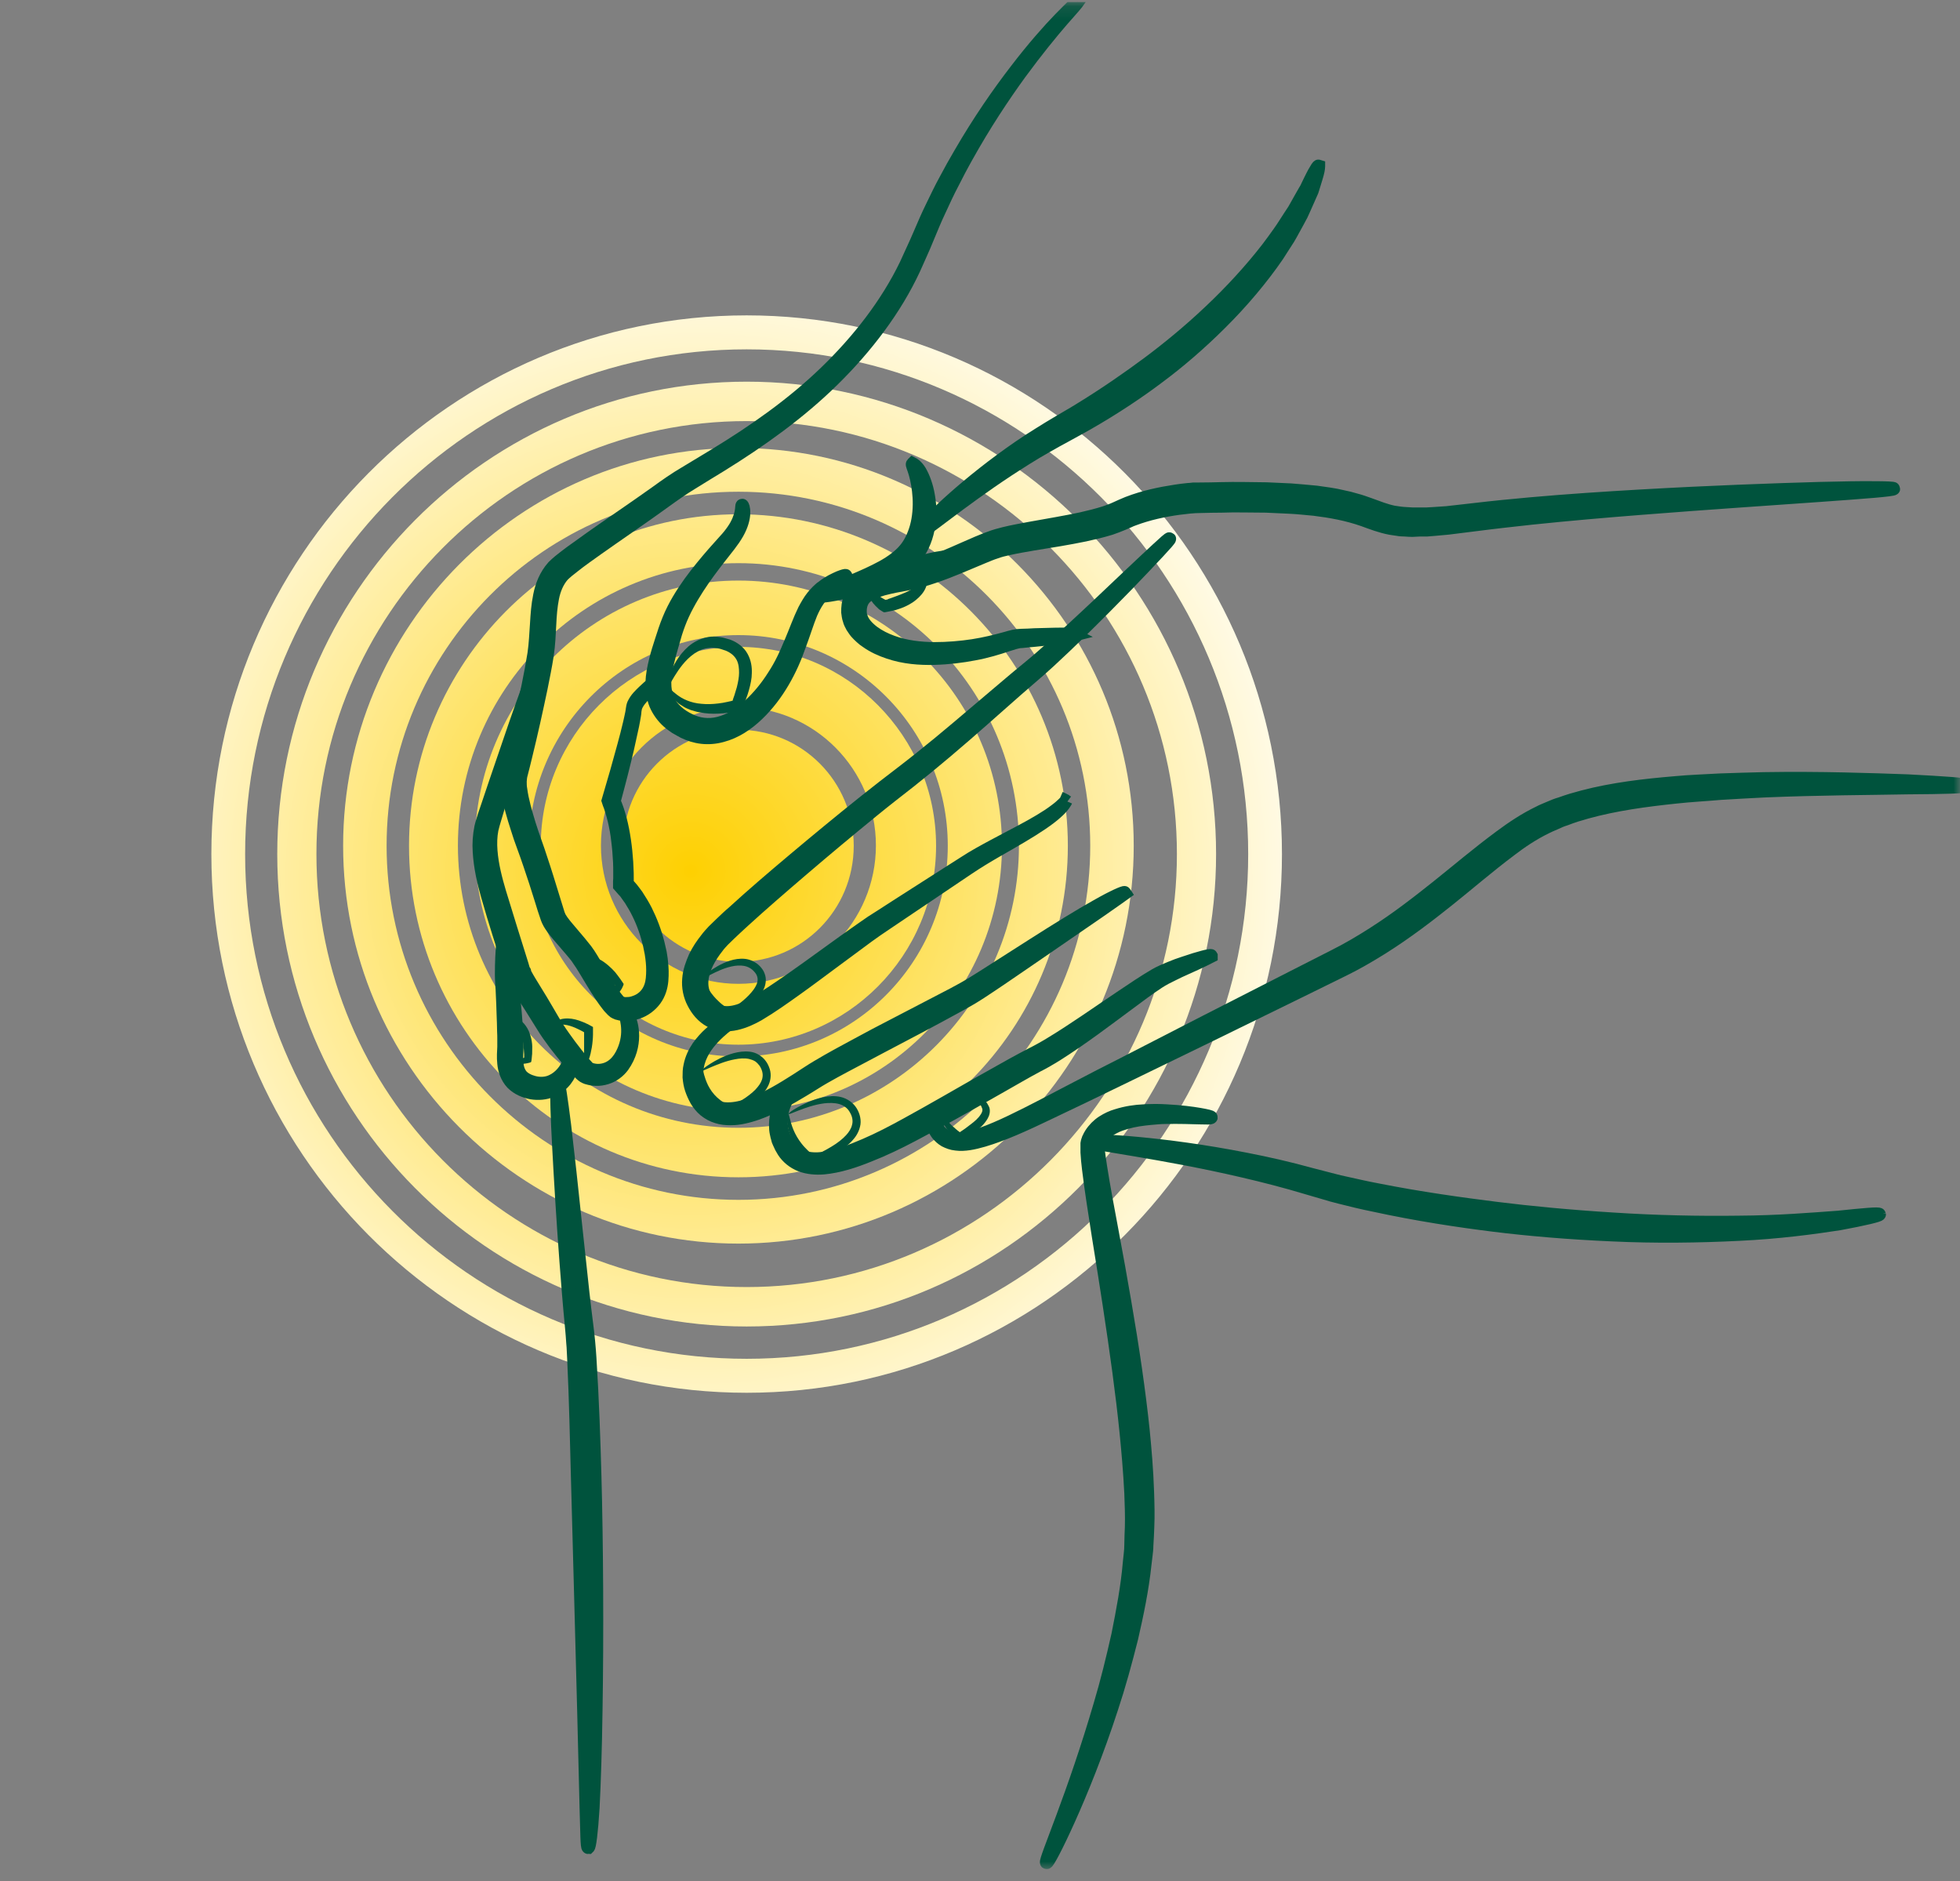 <svg xmlns="http://www.w3.org/2000/svg" width="149" height="143" viewBox="0 0 149 143" fill="none"><rect x="0" y="0" width="149" height="143" fill="#808080" stroke="none"/><g clip-path="url(#clip0_30_761)"><mask id="mask0_30_761" style="mask-type:luminance" maskUnits="userSpaceOnUse" x="0" y="0" width="149" height="143"><path d="M149 0.143H0V142.143H149V0.143Z" fill="white"></path></mask><g mask="url(#mask0_30_761)"><path d="M56.136 79.41C47.841 79.41 41.11 72.614 41.11 64.29C41.11 55.968 47.865 49.171 56.136 49.171C64.407 49.171 71.161 55.968 71.161 64.29C71.161 72.614 64.407 79.41 56.136 79.41ZM56.136 53.75C50.377 53.75 45.684 58.472 45.684 64.267C45.684 70.062 50.377 74.784 56.136 74.784C61.895 74.784 66.587 70.062 66.587 64.267C66.587 58.472 61.895 53.75 56.136 53.75Z" fill="url(#paint0_radial_30_761)"></path><path d="M56.135 84.45C45.089 84.45 36.102 75.407 36.102 64.291C36.102 53.175 45.089 44.131 56.135 44.131C67.182 44.131 76.169 53.175 76.169 64.291C76.169 75.407 67.182 84.45 56.135 84.45ZM56.135 48.276C47.359 48.276 40.221 55.459 40.221 64.291C40.221 73.122 47.359 80.305 56.135 80.305C64.912 80.305 72.05 73.122 72.05 64.291C72.05 55.459 64.912 48.276 56.135 48.276Z" fill="url(#paint1_radial_30_761)"></path><path d="M56.136 89.49C42.314 89.49 31.094 78.176 31.094 64.291C31.094 50.405 42.337 39.092 56.136 39.092C69.934 39.092 81.178 50.405 81.178 64.291C81.178 78.176 69.934 89.49 56.136 89.49ZM56.136 42.808C44.381 42.808 34.811 52.439 34.811 64.267C34.811 76.096 44.381 85.726 56.136 85.726C67.89 85.726 77.461 76.096 77.461 64.267C77.461 52.439 67.89 42.808 56.136 42.808Z" fill="url(#paint2_radial_30_761)"></path><path d="M56.136 94.53C39.561 94.53 26.085 80.969 26.085 64.291C26.085 47.613 39.561 34.051 56.136 34.051C72.709 34.051 86.186 47.613 86.186 64.291C86.186 80.969 72.709 94.53 56.136 94.53ZM56.136 37.378C41.388 37.378 29.39 49.45 29.39 64.291C29.39 79.131 41.388 91.204 56.136 91.204C70.883 91.204 82.88 79.131 82.88 64.291C82.88 49.45 70.883 37.378 56.136 37.378Z" fill="url(#paint3_radial_30_761)"></path><path d="M56.762 100.83C37.091 100.83 21.077 84.715 21.077 64.921C21.077 45.126 37.091 29.012 56.762 29.012C76.433 29.012 92.447 45.126 92.447 64.921C92.447 84.715 76.433 100.83 56.762 100.83ZM56.762 32.008C38.732 32.008 24.055 46.777 24.055 64.921C24.055 83.064 38.732 97.833 56.762 97.833C74.792 97.833 89.469 83.064 89.469 64.921C89.469 46.777 74.792 32.008 56.762 32.008Z" fill="url(#paint4_radial_30_761)"></path><path d="M56.761 105.869C34.315 105.869 16.068 87.508 16.068 64.921C16.068 42.333 34.315 23.972 56.761 23.972C79.208 23.972 97.455 42.333 97.455 64.921C97.455 87.508 79.208 105.869 56.761 105.869ZM56.761 26.555C35.738 26.555 18.635 43.765 18.635 64.921C18.635 86.076 35.738 103.286 56.761 103.286C77.785 103.286 94.888 86.076 94.888 64.921C94.888 43.765 77.785 26.555 56.761 26.555Z" fill="url(#paint5_radial_30_761)"></path><path d="M64.901 64.29C64.901 69.167 60.982 73.111 56.136 73.111C51.29 73.111 47.371 69.167 47.371 64.29C47.371 59.414 51.29 55.471 56.136 55.471C60.982 55.471 64.901 59.414 64.901 64.29Z" fill="url(#paint6_radial_30_761)"></path><path d="M50.069 51.53C50.069 51.53 49.971 51.769 49.634 52.135C49.465 52.317 49.254 52.514 49.015 52.767C48.79 53.02 48.495 53.316 48.341 53.696C48.327 53.737 48.312 53.794 48.298 53.836C48.298 53.878 48.284 53.934 48.27 54.005C48.27 54.131 48.242 54.258 48.228 54.37C48.186 54.623 48.144 54.876 48.088 55.143C47.975 55.678 47.849 56.254 47.708 56.873C47.568 57.491 47.399 58.138 47.23 58.827C47.062 59.488 46.879 60.176 46.682 60.908C47.413 62.553 47.708 65.083 47.68 67.164L47.806 67.305C47.877 67.389 47.947 67.459 48.017 67.544C48.144 67.713 48.284 67.881 48.411 68.064C48.65 68.43 48.875 68.795 49.086 69.203C49.479 69.99 49.803 70.834 50.028 71.733C50.084 71.959 50.126 72.183 50.182 72.408C50.21 72.633 50.267 72.858 50.28 73.097C50.337 73.561 50.351 74.039 50.309 74.531C50.267 75.023 50.112 75.558 49.788 75.993C49.465 76.429 49.015 76.767 48.495 76.95C48.242 77.034 47.975 77.09 47.694 77.104C47.553 77.104 47.413 77.104 47.272 77.09C47.202 77.09 47.132 77.076 47.047 77.048L46.935 77.02C46.935 77.02 46.851 76.978 46.809 76.964C46.766 76.935 46.71 76.907 46.682 76.894L46.598 76.823C46.598 76.823 46.485 76.725 46.443 76.668C46.345 76.57 46.26 76.471 46.19 76.373C46.035 76.176 45.895 75.979 45.754 75.769C45.206 74.967 44.742 74.124 44.236 73.322C44.11 73.125 43.983 72.943 43.857 72.76C43.716 72.577 43.561 72.394 43.407 72.211L42.465 71.115C42.31 70.932 42.156 70.736 42.001 70.525C41.931 70.426 41.846 70.313 41.776 70.187C41.692 70.046 41.636 69.906 41.593 69.793C41.425 69.316 41.284 68.865 41.144 68.401C40.862 67.487 40.567 66.574 40.258 65.674C40.103 65.224 39.949 64.774 39.78 64.324C39.611 63.874 39.457 63.425 39.316 62.961C39.021 62.047 38.74 61.133 38.614 60.149C38.585 59.895 38.571 59.642 38.571 59.389C38.571 59.136 38.614 58.841 38.684 58.588C38.796 58.166 38.909 57.716 39.007 57.281C39.415 55.523 39.808 53.794 40.146 52.135C40.314 51.305 40.469 50.49 40.595 49.703C40.708 48.943 40.736 48.156 40.792 47.383C40.834 46.708 40.877 46.005 41.031 45.26C41.172 44.529 41.481 43.727 42.057 43.08C42.381 42.757 42.676 42.532 42.985 42.293C43.294 42.054 43.603 41.829 43.927 41.604C44.559 41.14 45.206 40.69 45.867 40.226C47.188 39.312 48.566 38.371 49.929 37.4C50.604 36.908 51.349 36.388 52.094 35.952C52.839 35.502 53.584 35.053 54.329 34.603C57.309 32.789 60.233 30.75 62.763 28.304C65.279 25.872 67.429 23.102 68.863 20.136C69.201 19.376 69.552 18.659 69.875 17.9C70.198 17.155 70.508 16.41 70.859 15.707C71.197 15.004 71.534 14.301 71.899 13.64C72.082 13.303 72.251 12.979 72.433 12.656C72.617 12.332 72.799 12.023 72.982 11.7C74.43 9.197 75.919 7.06 77.241 5.345C78.562 3.616 79.729 2.308 80.573 1.436C80.994 1.001 81.332 0.677 81.557 0.452C81.795 0.241 81.922 0.129 81.936 0.143C81.936 0.143 81.838 0.284 81.627 0.523C81.416 0.762 81.107 1.113 80.713 1.563C79.926 2.477 78.815 3.827 77.536 5.57C76.271 7.313 74.838 9.464 73.446 11.967C73.277 12.276 73.094 12.6 72.926 12.923C72.757 13.246 72.588 13.584 72.419 13.907C72.068 14.568 71.745 15.271 71.422 15.974C71.084 16.677 70.789 17.422 70.48 18.153C70.184 18.898 69.819 19.657 69.482 20.431C68.062 23.496 65.869 26.378 63.325 28.88C60.767 31.397 57.801 33.506 54.807 35.362C54.062 35.812 53.317 36.276 52.586 36.726C51.841 37.175 51.194 37.639 50.491 38.146C49.114 39.144 47.736 40.086 46.429 41C45.768 41.464 45.122 41.913 44.503 42.363C44.194 42.588 43.885 42.813 43.59 43.052C43.294 43.277 42.999 43.516 42.788 43.727C42.381 44.191 42.128 44.796 42.001 45.442C41.875 46.089 41.818 46.764 41.79 47.425C41.748 48.184 41.72 48.999 41.593 49.829C41.467 50.645 41.298 51.46 41.13 52.303C40.778 53.977 40.399 55.706 39.963 57.477C39.85 57.927 39.752 58.363 39.626 58.827C39.569 59.024 39.555 59.179 39.541 59.389C39.541 59.586 39.541 59.797 39.583 60.008C39.696 60.865 39.963 61.765 40.23 62.651C40.37 63.101 40.525 63.537 40.68 63.987C40.834 64.436 41.003 64.887 41.144 65.351C41.453 66.264 41.734 67.192 42.015 68.106C42.156 68.57 42.296 69.034 42.437 69.47C42.479 69.582 42.507 69.653 42.549 69.737C42.592 69.821 42.662 69.906 42.718 70.004C42.844 70.187 42.999 70.37 43.154 70.553L44.081 71.649C44.236 71.832 44.391 72.029 44.545 72.225C44.7 72.437 44.84 72.647 44.967 72.858C45.473 73.688 45.937 74.517 46.443 75.305C46.569 75.501 46.696 75.684 46.837 75.853C46.907 75.938 46.977 76.022 47.033 76.092C47.062 76.134 47.104 76.162 47.132 76.19L47.174 76.233C47.174 76.233 47.188 76.233 47.202 76.233C47.202 76.233 47.202 76.233 47.23 76.247H47.286C47.286 76.247 47.371 76.275 47.413 76.289C47.497 76.289 47.596 76.303 47.694 76.289C47.891 76.289 48.088 76.247 48.27 76.176C48.65 76.05 48.973 75.811 49.198 75.501C49.423 75.192 49.549 74.813 49.592 74.391C49.634 73.969 49.634 73.533 49.592 73.112C49.578 72.9 49.535 72.675 49.508 72.465C49.465 72.254 49.423 72.043 49.381 71.832C49.184 70.988 48.903 70.187 48.537 69.442C48.355 69.062 48.144 68.71 47.933 68.374C47.821 68.205 47.694 68.05 47.582 67.881C47.525 67.797 47.455 67.727 47.385 67.656L47.104 67.333V66.995L47.118 66.785C47.118 66.644 47.118 66.503 47.118 66.363C47.118 66.082 47.118 65.8 47.104 65.519C47.075 64.971 47.033 64.423 46.963 63.888C46.907 63.354 46.809 62.848 46.696 62.356C46.64 62.117 46.569 61.864 46.499 61.639C46.457 61.526 46.429 61.4 46.387 61.287C46.331 61.147 46.274 61.006 46.232 60.865C46.457 60.092 46.668 59.347 46.879 58.644C47.062 57.969 47.244 57.323 47.413 56.718C47.582 56.113 47.722 55.551 47.849 55.017C47.905 54.75 47.975 54.496 48.017 54.258C48.045 54.131 48.059 54.019 48.074 53.906C48.088 53.808 48.116 53.639 48.158 53.541C48.369 53.091 48.678 52.824 48.931 52.571C49.184 52.331 49.409 52.135 49.592 51.98C49.943 51.657 50.098 51.46 50.112 51.474L50.069 51.53Z" fill="#00533D" stroke="#00533D"></path><path d="M64.308 43.797C64.308 43.797 64.168 43.938 63.887 44.107C63.605 44.289 63.198 44.542 62.776 44.95C62.34 45.344 61.961 45.906 61.652 46.623C61.357 47.34 61.103 48.198 60.766 49.084C60.148 50.883 59.122 52.838 57.589 54.3C56.83 55.031 55.917 55.649 54.89 55.916C54.384 56.057 53.85 56.099 53.358 56.043C52.852 55.987 52.389 55.832 51.981 55.635C51.784 55.523 51.587 55.424 51.376 55.298C51.179 55.157 50.983 55.031 50.786 54.848C50.406 54.511 50.069 54.061 49.844 53.54C49.633 53.006 49.563 52.43 49.577 51.867C49.577 51.305 49.703 50.757 49.83 50.222C49.957 49.688 50.125 49.168 50.294 48.648L50.547 47.875C50.645 47.607 50.73 47.34 50.842 47.087C51.264 46.047 51.854 45.119 52.444 44.289C53.049 43.46 53.668 42.715 54.244 42.054C54.539 41.731 54.806 41.421 55.073 41.126C55.34 40.845 55.551 40.578 55.734 40.311C56.099 39.79 56.268 39.298 56.338 38.961C56.408 38.609 56.38 38.413 56.423 38.413C56.451 38.413 56.549 38.609 56.535 38.989C56.535 39.369 56.394 39.931 56.057 40.522C55.889 40.817 55.678 41.126 55.439 41.435C55.2 41.745 54.947 42.068 54.679 42.406C54.145 43.094 53.569 43.854 53.035 44.683C52.501 45.513 51.981 46.426 51.615 47.397C51.517 47.636 51.447 47.889 51.362 48.128L51.138 48.901C50.983 49.421 50.842 49.927 50.73 50.419C50.491 51.418 50.434 52.402 50.758 53.161C51.081 53.906 51.742 54.412 52.417 54.736C53.063 55.059 53.85 55.185 54.652 54.974C55.467 54.778 56.268 54.272 56.971 53.625C57.674 52.978 58.306 52.205 58.826 51.375C59.093 50.968 59.333 50.546 59.543 50.11C59.754 49.688 59.937 49.239 60.119 48.816C60.485 47.959 60.78 47.115 61.146 46.37C61.343 46.005 61.539 45.653 61.778 45.358C61.891 45.217 62.017 45.077 62.144 44.95C62.27 44.838 62.383 44.711 62.523 44.627C63.015 44.233 63.479 44.036 63.788 43.896C64.112 43.769 64.28 43.727 64.294 43.755L64.308 43.797Z" fill="#00533D" stroke="#00533D"></path><path d="M69.383 35.249C69.383 35.249 69.692 35.404 69.945 35.84C70.198 36.276 70.451 36.936 70.578 37.71C70.718 38.483 70.732 39.369 70.549 40.226C70.381 41.084 70.001 41.885 69.523 42.434C69.045 43.01 68.3 43.488 67.513 43.882C66.726 44.275 65.869 44.571 65.067 44.796C63.493 45.245 62.186 45.4 62.158 45.274C62.13 45.147 63.353 44.753 64.843 44.149C65.573 43.84 66.374 43.488 67.091 43.094C67.808 42.701 68.413 42.237 68.764 41.815C69.144 41.393 69.467 40.761 69.664 40.044C69.86 39.327 69.917 38.525 69.874 37.808C69.833 37.091 69.706 36.458 69.579 36.008C69.453 35.559 69.313 35.306 69.369 35.263L69.383 35.249Z" fill="#00533D" stroke="#00533D"></path><path d="M100.238 12.642C100.238 12.642 100.238 12.867 100.139 13.218C100.083 13.401 100.027 13.626 99.942 13.879C99.9 14.006 99.858 14.146 99.816 14.287C99.788 14.357 99.774 14.428 99.746 14.512C99.718 14.582 99.676 14.666 99.647 14.737C99.507 15.046 99.366 15.384 99.198 15.749C99.113 15.932 99.029 16.129 98.944 16.311C98.846 16.494 98.734 16.691 98.635 16.888C98.41 17.282 98.199 17.703 97.947 18.125C97.679 18.547 97.398 18.969 97.117 19.419C95.922 21.162 94.404 22.962 92.802 24.55C91.199 26.153 89.527 27.573 88.065 28.656C86.617 29.752 84.733 31.018 82.667 32.199C82.161 32.494 81.613 32.775 81.093 33.07C80.573 33.352 80.052 33.633 79.547 33.928C78.52 34.504 77.537 35.137 76.608 35.742C72.898 38.188 70.171 40.522 70.058 40.381C69.932 40.255 72.448 37.654 76.074 34.982C76.988 34.308 77.958 33.633 78.984 33C79.49 32.677 80.01 32.367 80.53 32.058C81.037 31.749 81.557 31.468 82.048 31.158C84.031 29.949 85.858 28.67 87.278 27.615C88.697 26.561 90.356 25.211 91.958 23.693C93.561 22.188 95.107 20.501 96.358 18.884C96.667 18.477 96.963 18.069 97.243 17.675C97.525 17.282 97.764 16.888 98.003 16.522C98.129 16.34 98.242 16.157 98.354 15.988C98.467 15.805 98.551 15.637 98.649 15.468C98.846 15.13 99.015 14.807 99.183 14.526C99.226 14.456 99.268 14.385 99.31 14.315C99.338 14.245 99.38 14.175 99.408 14.104C99.478 13.964 99.535 13.851 99.591 13.725C99.703 13.486 99.816 13.289 99.9 13.12C100.083 12.797 100.196 12.614 100.238 12.628V12.642Z" fill="#00533D" stroke="#00533D"></path><path d="M47.413 76.711C47.413 76.711 47.596 76.837 47.75 77.175C47.905 77.512 48.088 78.046 48.088 78.735C48.088 79.424 47.905 80.253 47.343 81.041C47.062 81.421 46.626 81.772 46.106 81.927C45.839 82.011 45.572 82.053 45.276 82.039C45.136 82.039 44.995 82.025 44.841 81.983C44.7 81.954 44.545 81.913 44.377 81.814C44.194 81.688 44.124 81.603 44.025 81.505C43.941 81.406 43.843 81.308 43.744 81.21C43.561 81.013 43.393 80.816 43.21 80.605C42.859 80.198 42.521 79.761 42.184 79.326C41.847 78.876 41.523 78.426 41.228 77.934C40.933 77.456 40.652 77.006 40.357 76.542C40.061 76.078 39.766 75.628 39.485 75.178C39.344 74.953 39.204 74.728 39.063 74.461C39.035 74.405 38.993 74.32 38.965 74.25C38.951 74.208 38.923 74.138 38.909 74.081V74.011C38.852 73.898 38.81 73.772 38.782 73.66C38.473 72.689 38.178 71.762 37.911 70.918C37.644 70.075 37.362 69.133 37.067 68.106C36.772 67.066 36.505 65.941 36.435 64.732C36.393 64.127 36.435 63.495 36.561 62.876C36.632 62.567 36.73 62.285 36.814 62.004C36.913 61.723 36.997 61.456 37.095 61.175C37.461 60.064 37.84 58.982 38.192 57.941C38.895 55.861 39.541 53.991 40.033 52.655C40.525 51.319 40.849 50.504 40.905 50.518C40.961 50.532 40.764 51.389 40.385 52.767C40.005 54.145 39.471 56.043 38.838 58.138C38.529 59.193 38.192 60.289 37.868 61.4C37.784 61.681 37.7 61.962 37.615 62.243C37.531 62.525 37.447 62.806 37.391 63.059C37.292 63.579 37.278 64.127 37.32 64.676C37.405 65.772 37.686 66.841 37.981 67.839C38.29 68.851 38.585 69.793 38.838 70.623C39.105 71.466 39.387 72.394 39.696 73.364C39.738 73.491 39.766 73.617 39.808 73.758V73.814L39.836 73.843C40.019 73.814 39.583 73.912 39.654 73.898H39.71C39.71 73.898 39.879 73.857 39.85 73.857C39.85 73.857 39.85 73.857 39.85 73.871C39.865 73.912 39.893 73.955 39.921 74.011C40.033 74.222 40.16 74.447 40.3 74.672C40.581 75.122 40.863 75.586 41.144 76.05C41.425 76.514 41.706 77.006 41.987 77.484C42.254 77.948 42.549 78.398 42.859 78.833C43.168 79.269 43.491 79.705 43.815 80.113C43.983 80.324 44.138 80.52 44.306 80.717C44.391 80.816 44.475 80.914 44.559 80.998C44.63 81.083 44.742 81.195 44.77 81.21C44.812 81.238 44.911 81.28 45.009 81.308C45.108 81.336 45.206 81.35 45.319 81.364C45.529 81.378 45.74 81.364 45.937 81.308C46.331 81.21 46.668 80.971 46.921 80.675C47.174 80.38 47.357 80.015 47.483 79.677C47.61 79.34 47.68 79.002 47.708 78.693C47.764 78.074 47.652 77.554 47.568 77.216C47.469 76.879 47.385 76.697 47.413 76.683V76.711Z" fill="#00533D" stroke="#00533D"></path><path d="M43.42 80.225C43.42 80.225 43.491 80.31 43.519 80.464C43.533 80.619 43.547 80.872 43.463 81.153C43.378 81.435 43.238 81.772 42.985 82.096C42.732 82.418 42.38 82.714 41.916 82.91C41.467 83.108 40.918 83.15 40.398 83.065C39.892 82.967 39.358 82.756 38.936 82.334C38.529 81.898 38.346 81.322 38.304 80.844C38.248 80.352 38.29 79.916 38.304 79.578C38.304 79.438 38.304 79.227 38.304 79.03C38.304 78.819 38.304 78.609 38.29 78.398C38.29 77.962 38.262 77.484 38.248 77.006C38.233 76.528 38.219 76.036 38.191 75.543C38.191 75.305 38.163 75.08 38.149 74.827C38.135 74.573 38.121 74.335 38.121 74.095C38.121 72.225 38.29 70.763 38.416 70.763C38.557 70.763 38.641 72.24 38.81 74.067C38.838 74.292 38.866 74.517 38.894 74.742C38.936 74.967 38.978 75.234 39.007 75.474C39.063 75.965 39.119 76.457 39.161 76.949C39.203 77.442 39.232 77.906 39.26 78.355C39.26 78.581 39.288 78.791 39.288 79.002C39.288 79.213 39.302 79.396 39.302 79.621C39.288 80.015 39.246 80.394 39.288 80.774C39.316 81.153 39.414 81.476 39.625 81.744C39.836 81.997 40.201 82.18 40.581 82.278C40.961 82.377 41.34 82.377 41.691 82.278C42.394 82.067 42.886 81.49 43.111 81.041C43.35 80.591 43.35 80.253 43.42 80.239V80.225Z" fill="#00533D" stroke="#00533D"></path><path d="M38.712 77.399C38.712 77.399 38.824 77.329 39.007 77.343C39.105 77.343 39.204 77.386 39.316 77.428C39.429 77.47 39.555 77.554 39.667 77.639C39.892 77.836 40.075 78.103 40.202 78.384C40.314 78.665 40.398 78.946 40.427 79.171C40.469 79.41 40.469 79.691 40.455 80.001C40.455 80.071 40.455 80.155 40.441 80.226C40.441 80.324 40.413 80.436 40.413 80.535L40.384 80.717C40.384 80.717 40.342 80.746 40.314 80.76L40.216 80.788L40.033 80.83H39.991L39.963 80.844H39.907C39.358 80.957 38.922 81.013 38.894 80.928C38.866 80.844 39.26 80.633 39.766 80.422H39.808L39.836 80.394L39.85 80.366C39.864 80.366 39.85 80.338 39.85 80.324C39.85 80.324 39.85 80.324 39.85 80.296V80.198C39.85 80.198 39.85 80.057 39.836 79.987C39.822 79.719 39.794 79.452 39.766 79.256C39.738 79.044 39.696 78.819 39.625 78.581C39.555 78.341 39.457 78.131 39.33 77.948C39.26 77.863 39.19 77.779 39.119 77.723C39.035 77.667 38.979 77.596 38.908 77.568C38.782 77.498 38.684 77.428 38.698 77.386L38.712 77.399Z" fill="#00533D"></path><path d="M44.348 81.083C44.348 81.083 44.334 80.942 44.348 80.76C44.362 80.577 44.39 80.324 44.404 80.029C44.404 79.734 44.404 79.424 44.404 79.101C44.404 78.946 44.404 78.791 44.404 78.65C44.404 78.609 44.404 78.581 44.404 78.538C44.404 78.496 44.404 78.454 44.404 78.468L44.362 78.44C44.362 78.44 44.236 78.369 44.179 78.341C44.053 78.285 43.912 78.201 43.772 78.145C43.491 78.018 43.181 77.92 42.914 77.891C42.774 77.877 42.661 77.891 42.549 77.92C42.45 77.948 42.352 78.004 42.282 78.06C42.141 78.172 42.071 78.285 42.029 78.271C41.987 78.271 41.959 78.102 42.085 77.891C42.141 77.779 42.254 77.681 42.394 77.582C42.535 77.498 42.718 77.442 42.9 77.427C43.266 77.385 43.659 77.456 43.997 77.568C44.165 77.624 44.32 77.694 44.475 77.751C44.545 77.793 44.615 77.821 44.685 77.849C44.798 77.906 44.896 77.962 44.995 78.018C45.023 78.032 45.065 78.046 45.079 78.074V78.172C45.079 78.172 45.079 78.314 45.079 78.383C45.079 78.426 45.079 78.482 45.079 78.538C45.079 78.581 45.079 78.609 45.079 78.65C45.079 78.805 45.065 78.96 45.051 79.129C45.023 79.452 44.967 79.789 44.896 80.085C44.826 80.38 44.728 80.647 44.629 80.83C44.531 81.013 44.418 81.097 44.39 81.069L44.348 81.083Z" fill="#00533D"></path><path d="M46.373 75.965C46.317 75.895 46.541 75.614 46.696 75.192L46.752 75.037L46.781 74.953C46.781 74.953 46.781 74.939 46.781 74.925C46.781 74.925 46.781 74.911 46.767 74.897C46.767 74.897 46.767 74.897 46.71 74.841C46.541 74.644 46.387 74.475 46.26 74.321C46.007 74.025 45.628 73.576 45.262 73.28C45.08 73.125 44.911 73.027 44.77 72.957C44.63 72.886 44.545 72.872 44.532 72.83C44.517 72.788 44.63 72.704 44.813 72.704C45.009 72.704 45.262 72.76 45.501 72.886C46.007 73.125 46.471 73.576 46.752 73.885C46.879 74.054 47.048 74.25 47.188 74.461C47.244 74.545 47.301 74.63 47.357 74.714C47.469 74.813 47.357 74.925 47.329 75.023C47.301 75.066 47.273 75.136 47.258 75.164L47.202 75.248C47.202 75.248 47.132 75.361 47.09 75.403C46.795 75.825 46.415 76.022 46.359 75.938L46.373 75.965Z" fill="#00533D"></path><path d="M50.773 52.233C50.773 52.233 50.885 52.275 50.983 52.374C51.039 52.43 51.096 52.5 51.166 52.571C51.25 52.641 51.335 52.711 51.447 52.795C51.855 53.119 52.516 53.442 53.331 53.499C53.738 53.541 54.174 53.527 54.61 53.471C54.835 53.442 55.046 53.414 55.271 53.358C55.383 53.344 55.482 53.302 55.594 53.288L55.678 53.259H55.706C55.706 53.259 55.706 53.245 55.706 53.231C55.706 53.231 55.706 53.231 55.72 53.161C55.763 53.049 55.791 52.95 55.833 52.838C55.903 52.627 55.959 52.43 56.016 52.233C56.114 51.839 56.184 51.46 56.184 51.137C56.184 50.813 56.156 50.462 56.002 50.166C55.847 49.871 55.58 49.632 55.186 49.463C54.989 49.407 54.779 49.309 54.568 49.281C54.357 49.253 54.146 49.225 53.935 49.253C53.513 49.281 53.12 49.449 52.768 49.688C52.066 50.181 51.602 50.883 51.292 51.376C50.983 51.882 50.815 52.219 50.744 52.205C50.674 52.191 50.73 51.798 50.941 51.207C51.166 50.63 51.56 49.815 52.347 49.126C52.74 48.789 53.261 48.522 53.837 48.423C54.118 48.367 54.413 48.381 54.694 48.423C54.975 48.451 55.242 48.55 55.509 48.62C56.044 48.817 56.564 49.196 56.831 49.703C57.112 50.209 57.168 50.729 57.154 51.151C57.154 51.587 57.056 52.022 56.929 52.472C56.873 52.697 56.788 52.922 56.704 53.147C56.662 53.259 56.62 53.372 56.578 53.485L56.465 53.737L56.395 53.892L56.367 53.963C56.367 53.963 56.311 53.977 56.297 53.991L55.973 54.075L55.748 54.117C55.622 54.131 55.509 54.16 55.383 54.173C55.13 54.215 54.891 54.23 54.638 54.244C54.146 54.272 53.654 54.244 53.19 54.145C52.965 54.117 52.74 54.033 52.529 53.977C52.319 53.892 52.122 53.822 51.953 53.709C51.784 53.597 51.616 53.513 51.489 53.386C51.363 53.259 51.222 53.161 51.138 53.035C51.053 52.908 50.969 52.81 50.899 52.711C50.843 52.599 50.801 52.514 50.773 52.444C50.716 52.289 50.688 52.205 50.73 52.191L50.773 52.233Z" fill="#00533D"></path><path d="M81.669 48.268C81.669 48.268 81.191 48.395 80.305 48.493C79.869 48.536 79.322 48.592 78.689 48.662C78.379 48.69 78.042 48.718 77.677 48.761C77.48 48.761 77.339 48.803 77.171 48.845C77.002 48.901 76.819 48.958 76.622 49.013C75.863 49.267 75.006 49.534 74.064 49.703C73.122 49.885 72.096 50.012 71.014 50.04C69.917 50.068 68.737 49.984 67.57 49.59C66.98 49.393 66.403 49.14 65.855 48.746L65.658 48.606L65.462 48.437C65.335 48.325 65.208 48.198 65.096 48.072C64.983 47.945 64.885 47.776 64.787 47.636C64.702 47.467 64.604 47.312 64.562 47.116C64.492 46.933 64.478 46.736 64.449 46.539C64.449 46.356 64.449 46.174 64.478 45.991C64.534 45.611 64.674 45.203 64.942 44.894C65.208 44.571 65.532 44.36 65.855 44.191C66.178 44.023 66.516 43.924 66.839 43.812C67.162 43.713 67.5 43.629 67.823 43.559C68.147 43.488 68.47 43.418 68.793 43.348C69.412 43.207 70.03 43.024 70.634 42.799C71.857 42.364 73.066 41.787 74.317 41.253C74.641 41.126 74.95 40.986 75.287 40.873C75.611 40.747 75.976 40.648 76.313 40.564C76.988 40.395 77.662 40.283 78.323 40.156C79.645 39.917 80.938 39.706 82.189 39.439C82.807 39.299 83.426 39.144 84.002 38.961C84.283 38.863 84.564 38.764 84.832 38.638L85.267 38.441C85.422 38.371 85.576 38.314 85.731 38.244C86.968 37.766 88.205 37.513 89.4 37.33C89.695 37.288 89.99 37.246 90.286 37.218C90.44 37.218 90.581 37.19 90.735 37.176C90.918 37.176 91.031 37.176 91.185 37.176C91.747 37.176 92.31 37.161 92.844 37.148C93.926 37.119 95.079 37.148 96.287 37.161C96.892 37.19 97.511 37.218 98.143 37.246C98.776 37.288 99.422 37.358 100.069 37.415C100.729 37.513 101.39 37.583 102.065 37.752C102.233 37.794 102.402 37.822 102.571 37.864C102.74 37.907 102.908 37.963 103.077 38.005C103.414 38.089 103.752 38.216 104.075 38.328C104.736 38.568 105.326 38.806 105.944 38.933L106.422 39.003C106.577 39.031 106.746 39.031 106.914 39.045C107.083 39.045 107.238 39.074 107.407 39.074H107.912H108.418L108.938 39.045C109.29 39.017 109.627 39.003 109.979 38.975C110.682 38.891 111.384 38.821 112.087 38.736C113.507 38.568 114.941 38.427 116.361 38.3C119.2 38.047 122.011 37.864 124.682 37.71C130.037 37.401 134.845 37.232 138.331 37.133C140.074 37.091 141.48 37.063 142.449 37.077C143.419 37.077 143.953 37.105 143.953 37.148C143.953 37.19 143.419 37.26 142.449 37.344C141.48 37.429 140.088 37.527 138.345 37.654C134.873 37.907 130.066 38.216 124.738 38.638C122.067 38.849 119.27 39.088 116.445 39.383C115.039 39.538 113.619 39.692 112.214 39.875C111.497 39.959 110.794 40.058 110.077 40.142C109.726 40.184 109.36 40.198 108.995 40.24L108.461 40.283H107.912L107.364 40.311C107.182 40.311 106.999 40.297 106.816 40.283C106.633 40.269 106.451 40.283 106.268 40.24L105.706 40.156C104.961 40.016 104.272 39.748 103.653 39.523C102.416 39.088 101.165 38.863 99.914 38.708C99.282 38.652 98.663 38.581 98.059 38.553C97.44 38.525 96.836 38.497 96.246 38.469C95.065 38.469 93.926 38.427 92.872 38.469C92.338 38.469 91.789 38.483 91.242 38.497C90.707 38.497 90.159 38.568 89.597 38.638C88.472 38.792 87.306 39.045 86.209 39.453C86.068 39.509 85.928 39.552 85.802 39.622L85.38 39.805C85.056 39.945 84.747 40.058 84.424 40.17C83.777 40.367 83.131 40.522 82.484 40.662C81.191 40.929 79.869 41.14 78.548 41.351C77.888 41.464 77.241 41.576 76.608 41.717C76.285 41.787 76.004 41.857 75.695 41.97C75.386 42.068 75.09 42.195 74.781 42.321C73.558 42.828 72.307 43.39 71.014 43.826C70.367 44.051 69.707 44.233 69.032 44.374C68.708 44.43 68.385 44.501 68.062 44.557C67.752 44.613 67.443 44.697 67.148 44.768C66.558 44.936 65.996 45.161 65.701 45.499C65.56 45.667 65.462 45.878 65.419 46.117C65.391 46.244 65.391 46.37 65.391 46.511C65.405 46.623 65.391 46.736 65.447 46.848C65.56 47.312 65.953 47.72 66.375 48.044C66.811 48.367 67.317 48.62 67.837 48.803C68.877 49.182 69.973 49.295 71 49.309C72.04 49.309 73.038 49.224 73.952 49.084C74.866 48.943 75.709 48.732 76.468 48.522C76.665 48.465 76.847 48.409 77.044 48.367C77.241 48.325 77.466 48.297 77.634 48.297C78 48.297 78.337 48.268 78.647 48.254C79.279 48.24 79.827 48.226 80.263 48.212C81.148 48.198 81.641 48.212 81.641 48.254L81.669 48.268Z" fill="#00533D" stroke="#00533D"></path><path d="M81.036 60.88C81.036 60.88 80.867 61.273 80.277 61.779C79.715 62.285 78.787 62.904 77.621 63.593C76.454 64.296 75.02 65.041 73.544 66.039C72.04 67.052 70.381 68.162 68.638 69.343C68.202 69.639 67.752 69.934 67.303 70.243C66.853 70.538 66.417 70.848 65.967 71.171C65.082 71.818 64.182 72.492 63.268 73.167C62.355 73.842 61.441 74.531 60.513 75.192C59.586 75.853 58.644 76.528 57.646 77.118C57.126 77.413 56.577 77.667 55.959 77.807C55.65 77.877 55.327 77.906 54.989 77.891C54.652 77.877 54.315 77.765 54.019 77.61C53.401 77.287 52.993 76.752 52.726 76.233C52.431 75.684 52.305 75.023 52.361 74.419C52.403 73.814 52.614 73.252 52.838 72.746C53.077 72.24 53.387 71.79 53.71 71.382C53.865 71.171 54.047 70.974 54.23 70.777C54.413 70.609 54.581 70.426 54.764 70.257C55.116 69.92 55.453 69.597 55.805 69.301C57.154 68.064 58.714 66.728 60.387 65.322C62.06 63.916 63.859 62.426 65.728 60.936C66.656 60.191 67.626 59.446 68.582 58.715C69.538 57.983 70.48 57.224 71.407 56.465C73.263 54.933 75.062 53.372 76.805 51.91C77.677 51.165 78.548 50.49 79.335 49.786C80.136 49.084 80.896 48.395 81.612 47.734C83.046 46.413 84.326 45.189 85.394 44.177C86.462 43.165 87.333 42.349 87.938 41.787C88.542 41.224 88.88 40.929 88.908 40.957C88.936 40.986 88.641 41.323 88.078 41.928C87.516 42.532 86.701 43.39 85.675 44.458C84.649 45.513 83.412 46.764 82.006 48.142C81.303 48.831 80.558 49.534 79.771 50.265C78.984 50.996 78.126 51.699 77.283 52.444C75.582 53.934 73.811 55.537 71.956 57.098C71.028 57.885 70.086 58.658 69.144 59.403C68.188 60.149 67.246 60.88 66.319 61.639C64.477 63.143 62.692 64.633 61.033 66.053C59.375 67.473 57.829 68.809 56.493 70.032C56.156 70.341 55.818 70.651 55.481 70.974C55.312 71.143 55.144 71.298 54.975 71.466C54.821 71.635 54.666 71.79 54.526 71.987C53.949 72.718 53.443 73.59 53.359 74.503C53.316 74.953 53.401 75.389 53.611 75.797C53.837 76.219 54.132 76.598 54.497 76.795C54.862 77.006 55.327 77.02 55.805 76.921C56.282 76.823 56.775 76.612 57.238 76.345C58.18 75.797 59.122 75.15 60.064 74.503C60.991 73.856 61.919 73.181 62.833 72.521C63.746 71.86 64.66 71.199 65.574 70.567C66.024 70.243 66.487 69.934 66.951 69.652C67.401 69.357 67.851 69.076 68.301 68.781C70.072 67.642 71.759 66.574 73.277 65.603C74.05 65.097 74.809 64.69 75.512 64.31C76.215 63.931 76.876 63.593 77.48 63.27C78.675 62.637 79.602 62.089 80.192 61.639C80.797 61.203 81.036 60.865 81.064 60.894L81.036 60.88Z" fill="#00533D" stroke="#00533D"></path><path d="M85.52 67.896C85.52 67.896 84.803 68.415 83.622 69.231C82.428 70.046 80.783 71.185 78.941 72.451C78.014 73.083 77.044 73.758 76.046 74.433C75.54 74.77 75.048 75.108 74.528 75.445C74.008 75.783 73.474 76.092 72.939 76.387C70.817 77.554 68.75 78.637 67.035 79.537C66.178 79.987 65.222 80.493 64.196 81.041C63.69 81.308 63.156 81.603 62.636 81.899C62.115 82.194 61.596 82.545 61.047 82.869C59.951 83.53 58.799 84.19 57.533 84.64C56.901 84.851 56.24 85.034 55.551 85.034C55.2 85.034 54.849 85.006 54.511 84.893C54.174 84.795 53.85 84.612 53.584 84.401C53.316 84.176 53.105 83.909 52.937 83.628C52.782 83.347 52.656 83.065 52.557 82.77C52.459 82.475 52.417 82.18 52.389 81.885C52.389 81.589 52.389 81.294 52.459 81.013C52.571 80.45 52.81 79.972 53.077 79.579C53.359 79.185 53.668 78.848 53.963 78.581C54.567 78.046 55.115 77.709 55.509 77.498C55.903 77.287 56.142 77.217 56.156 77.245C56.17 77.273 55.973 77.413 55.621 77.667C55.27 77.92 54.764 78.299 54.244 78.848C53.724 79.396 53.162 80.155 53.007 81.111C52.965 81.35 52.965 81.589 52.993 81.842C53.035 82.082 53.077 82.334 53.162 82.588C53.246 82.841 53.373 83.079 53.499 83.305C53.654 83.516 53.808 83.726 54.019 83.881C54.23 84.035 54.455 84.148 54.708 84.218C54.961 84.289 55.242 84.303 55.523 84.289C56.085 84.261 56.676 84.092 57.252 83.881C58.405 83.431 59.501 82.77 60.555 82.096C61.09 81.758 61.596 81.406 62.144 81.083C62.678 80.76 63.212 80.465 63.718 80.183C64.745 79.621 65.7 79.115 66.558 78.651C68.273 77.765 70.339 76.683 72.475 75.572C73.01 75.291 73.516 75.01 74.035 74.686C74.542 74.377 75.062 74.04 75.568 73.716C76.58 73.069 77.578 72.437 78.52 71.832C80.417 70.623 82.118 69.569 83.384 68.865C84.635 68.148 85.464 67.797 85.492 67.853L85.52 67.896Z" fill="#00533D" stroke="#00533D"></path><path d="M92.07 72.689C92.07 72.689 91.34 73.069 90.13 73.604C89.821 73.744 89.498 73.885 89.146 74.068C88.795 74.236 88.43 74.419 88.064 74.658C87.333 75.136 86.546 75.726 85.716 76.345C84.044 77.582 82.216 78.974 80.305 80.183C80.066 80.324 79.827 80.479 79.574 80.619C79.321 80.76 79.082 80.9 78.843 81.013C78.365 81.266 77.901 81.533 77.451 81.786C76.552 82.306 75.695 82.784 74.907 83.234C73.347 84.12 71.407 85.217 69.313 86.313C68.272 86.862 67.162 87.396 66.051 87.831C64.941 88.282 63.788 88.661 62.608 88.773C62.017 88.816 61.413 88.773 60.865 88.563C60.316 88.352 59.852 87.958 59.571 87.522C59.501 87.41 59.445 87.297 59.375 87.185C59.318 87.072 59.276 86.96 59.22 86.848L59.15 86.679L59.107 86.51C59.08 86.397 59.037 86.285 59.023 86.173C58.925 85.723 58.953 85.287 59.009 84.907C59.15 84.148 59.487 83.614 59.74 83.29C60.007 82.967 60.19 82.841 60.218 82.855C60.246 82.883 60.105 83.052 59.909 83.403C59.712 83.74 59.459 84.275 59.389 84.95C59.361 85.287 59.389 85.666 59.487 86.046C59.515 86.144 59.557 86.243 59.586 86.341L59.642 86.482L59.712 86.623C59.754 86.721 59.81 86.819 59.852 86.918C59.909 87.002 59.979 87.1 60.035 87.185C60.302 87.536 60.654 87.804 61.09 87.958C61.525 88.099 62.031 88.127 62.551 88.057C63.591 87.916 64.688 87.508 65.756 87.044C66.839 86.58 67.879 86.032 68.905 85.469C70.957 84.345 72.883 83.22 74.443 82.334C75.216 81.899 76.088 81.406 77.001 80.9C77.466 80.647 77.93 80.394 78.421 80.141C78.674 80.015 78.913 79.888 79.138 79.762C79.377 79.635 79.602 79.494 79.841 79.354C81.725 78.215 83.594 76.879 85.323 75.726C86.18 75.15 86.996 74.602 87.783 74.138C88.191 73.899 88.584 73.744 88.95 73.59C89.315 73.435 89.666 73.308 89.976 73.21C91.241 72.774 92.042 72.591 92.07 72.648V72.689Z" fill="#00533D" stroke="#00533D"></path><path d="M149.464 59.727C149.464 59.811 147.763 59.867 144.994 59.881C142.225 59.938 138.373 59.938 134.086 60.12C133.018 60.176 131.908 60.233 130.797 60.303C129.687 60.402 128.534 60.458 127.395 60.584C125.118 60.823 122.799 61.133 120.62 61.737C120.353 61.822 120.086 61.892 119.804 61.976C119.538 62.06 119.284 62.159 119.018 62.257C118.891 62.3 118.75 62.342 118.624 62.398L118.244 62.567C117.991 62.679 117.738 62.778 117.499 62.904C116.529 63.382 115.644 63.972 114.8 64.619C113.099 65.899 111.539 67.249 110.078 68.415C108.616 69.582 106.943 70.876 105.017 72.085C104.047 72.689 103.035 73.28 101.953 73.8C100.898 74.32 99.816 74.855 98.72 75.389C94.348 77.54 89.752 79.775 85.577 81.8C83.497 82.812 81.514 83.768 79.701 84.626C77.888 85.498 76.243 86.243 74.767 86.678C74.037 86.889 73.319 87.044 72.687 86.96C72.364 86.932 72.082 86.819 71.829 86.692C71.59 86.552 71.408 86.369 71.267 86.2C71 85.835 70.902 85.512 70.859 85.287C70.817 85.062 70.832 84.935 70.859 84.935C70.888 84.935 70.916 85.048 71 85.244C71.084 85.441 71.211 85.736 71.478 86.032C71.618 86.173 71.787 86.313 71.998 86.411C72.209 86.496 72.462 86.58 72.743 86.58C73.291 86.608 73.938 86.454 74.641 86.2C76.032 85.709 77.635 84.893 79.406 83.979C80.292 83.515 81.219 83.023 82.203 82.517C83.173 82.011 84.171 81.49 85.211 80.971C89.33 78.847 93.884 76.514 98.228 74.306C99.31 73.758 100.378 73.21 101.433 72.675C102.473 72.155 103.443 71.579 104.37 70.988C106.226 69.807 107.857 68.528 109.304 67.375C110.752 66.222 112.313 64.887 114.084 63.579C114.955 62.932 115.939 62.271 116.993 61.765C117.246 61.625 117.528 61.526 117.809 61.4L118.216 61.231C118.357 61.175 118.498 61.133 118.638 61.091C118.919 60.992 119.2 60.894 119.481 60.809C119.763 60.725 120.058 60.654 120.339 60.57C122.644 59.966 125.006 59.698 127.325 59.502C128.492 59.389 129.63 59.361 130.769 59.291C131.893 59.249 133.004 59.22 134.086 59.193C138.416 59.122 142.267 59.263 145.036 59.361C147.805 59.502 149.492 59.628 149.492 59.712L149.464 59.727Z" fill="#00533D" stroke="#00533D"></path><path d="M66.079 44.641C66.15 44.641 66.234 44.739 66.347 44.866C66.473 45.007 66.642 45.175 66.867 45.33C66.979 45.414 67.105 45.485 67.232 45.555C67.26 45.569 67.303 45.597 67.316 45.597C67.316 45.597 67.316 45.597 67.33 45.597C67.33 45.597 67.344 45.597 67.359 45.583C67.359 45.583 67.359 45.583 67.373 45.583H67.429L67.541 45.527C67.612 45.499 67.682 45.485 67.752 45.456C67.893 45.4 68.019 45.358 68.132 45.316C68.371 45.232 68.652 45.119 68.933 44.993C69.214 44.852 69.481 44.697 69.692 44.501C69.903 44.318 70.029 44.107 70.1 43.924C70.184 43.741 70.212 43.615 70.269 43.601C70.339 43.573 70.437 43.713 70.479 43.966C70.521 44.219 70.451 44.599 70.24 44.936C70.029 45.274 69.72 45.555 69.397 45.78C69.073 45.991 68.75 46.145 68.469 46.244C68.329 46.286 68.188 46.342 68.034 46.385C67.865 46.427 67.682 46.455 67.499 46.497C67.429 46.511 67.344 46.525 67.274 46.539H67.218C67.218 46.539 67.19 46.539 67.162 46.525L67.064 46.469C67.064 46.469 66.937 46.385 66.867 46.342C66.81 46.3 66.782 46.286 66.754 46.244C66.614 46.117 66.487 45.991 66.374 45.85C66.15 45.569 66.023 45.274 65.995 45.049C65.967 44.824 66.009 44.683 66.079 44.669V44.641Z" fill="#00533D"></path><path d="M53.401 74.391C53.401 74.391 53.584 74.799 53.949 75.319C54.132 75.586 54.356 75.867 54.652 76.134C54.792 76.275 54.961 76.401 55.13 76.528C55.214 76.584 55.299 76.654 55.383 76.711L55.453 76.753L55.481 76.781C55.481 76.781 55.495 76.781 55.509 76.781H55.523L55.65 76.683L55.931 76.486C56.114 76.359 56.296 76.219 56.465 76.078C56.802 75.797 57.084 75.501 57.28 75.234C57.421 75.037 57.561 74.799 57.59 74.559C57.618 74.32 57.547 74.081 57.336 73.857C57.14 73.631 56.873 73.477 56.564 73.421C56.254 73.365 55.917 73.393 55.608 73.463C54.975 73.603 54.427 73.885 54.033 74.081C53.64 74.278 53.401 74.419 53.373 74.391C53.344 74.363 53.527 74.152 53.893 73.871C54.258 73.603 54.792 73.252 55.481 73.027C55.833 72.915 56.226 72.844 56.634 72.886C57.055 72.929 57.477 73.139 57.772 73.449C57.913 73.603 58.054 73.786 58.124 73.997C58.208 74.208 58.236 74.433 58.208 74.644C58.166 75.066 57.969 75.389 57.8 75.628C57.547 75.965 57.224 76.289 56.845 76.584C56.662 76.725 56.451 76.865 56.254 77.006C56.156 77.076 56.044 77.132 55.945 77.203L55.762 77.301L55.467 77.456C55.383 77.399 55.285 77.343 55.2 77.287L55.144 77.245L55.101 77.217L55.031 77.16C54.933 77.09 54.849 77.02 54.764 76.935C54.596 76.781 54.427 76.626 54.286 76.457C53.991 76.134 53.78 75.797 53.626 75.488C53.316 74.869 53.316 74.405 53.359 74.405L53.401 74.391Z" fill="#00533D"></path><path d="M53.401 81.364C53.471 81.364 53.513 81.842 53.822 82.489C53.977 82.798 54.202 83.136 54.526 83.431C54.68 83.572 54.863 83.712 55.06 83.838C55.158 83.895 55.257 83.951 55.355 84.007C55.411 84.035 55.453 84.049 55.509 84.078H55.552V84.092C55.552 84.092 55.552 84.092 55.552 84.078H55.594L55.763 83.98C55.875 83.923 55.973 83.867 56.086 83.811C56.297 83.684 56.508 83.557 56.69 83.431C57.07 83.164 57.407 82.883 57.618 82.601C57.787 82.391 57.941 82.137 57.969 81.87C58.012 81.603 57.927 81.294 57.744 81.013C57.646 80.886 57.547 80.774 57.407 80.675C57.267 80.591 57.112 80.534 56.943 80.493C56.606 80.422 56.227 80.45 55.875 80.52C55.172 80.647 54.553 80.914 54.104 81.097C53.654 81.294 53.387 81.421 53.359 81.378C53.331 81.336 53.556 81.139 53.977 80.872C54.399 80.605 55.003 80.267 55.763 80.056C56.142 79.958 56.563 79.888 57.013 79.944C57.238 79.972 57.463 80.043 57.674 80.169C57.885 80.296 58.068 80.45 58.208 80.647C58.349 80.83 58.447 81.041 58.517 81.266C58.588 81.491 58.602 81.73 58.574 81.954C58.517 82.405 58.292 82.756 58.096 83.009C57.815 83.36 57.435 83.684 56.999 83.951C56.788 84.092 56.563 84.218 56.325 84.331C56.212 84.387 56.086 84.443 55.973 84.499L55.791 84.584L55.664 84.64L55.495 84.71L55.327 84.654L55.242 84.626L55.186 84.598C55.186 84.598 55.06 84.542 55.003 84.499C54.891 84.429 54.778 84.359 54.666 84.289C54.455 84.134 54.258 83.965 54.09 83.782C53.752 83.417 53.542 82.995 53.415 82.629C53.176 81.885 53.26 81.378 53.303 81.378L53.401 81.364Z" fill="#00533D"></path><path d="M59.937 84.696C60.008 84.696 60.036 85.203 60.317 85.877C60.457 86.215 60.668 86.594 60.949 86.946C61.09 87.129 61.258 87.297 61.427 87.466C61.512 87.55 61.61 87.635 61.708 87.705L61.849 87.817C61.849 87.817 61.877 87.846 61.891 87.846C61.905 87.846 61.891 87.846 61.947 87.817L62.13 87.733C62.257 87.677 62.383 87.621 62.51 87.55C62.748 87.424 62.987 87.297 63.212 87.157C63.662 86.889 64.056 86.58 64.323 86.285C64.52 86.074 64.702 85.807 64.772 85.512C64.857 85.217 64.801 84.879 64.618 84.57C64.449 84.246 64.168 84.035 63.803 83.923C63.452 83.825 63.044 83.825 62.664 83.867C61.905 83.965 61.217 84.218 60.738 84.401C60.261 84.584 59.965 84.725 59.937 84.682C59.909 84.64 60.162 84.429 60.626 84.176C61.09 83.923 61.751 83.586 62.58 83.403C62.987 83.319 63.452 83.276 63.929 83.389C64.407 83.501 64.871 83.825 65.124 84.246C65.377 84.654 65.503 85.189 65.377 85.652C65.265 86.116 65.012 86.468 64.772 86.721C64.435 87.087 63.986 87.41 63.493 87.691C63.241 87.832 62.987 87.958 62.721 88.085C62.594 88.141 62.453 88.197 62.313 88.254L62.102 88.338C62.017 88.366 61.877 88.422 61.751 88.464C61.652 88.394 61.554 88.324 61.469 88.254C61.399 88.197 61.357 88.155 61.301 88.113C61.202 88.014 61.104 87.916 61.02 87.817C60.837 87.621 60.682 87.41 60.542 87.199C60.261 86.777 60.064 86.341 59.965 85.962C59.754 85.189 59.853 84.668 59.895 84.682L59.937 84.696Z" fill="#00533D"></path><path d="M71.492 84.598C71.492 84.598 71.716 84.837 71.998 85.16C72.138 85.329 72.307 85.512 72.504 85.681C72.602 85.765 72.701 85.863 72.813 85.948C72.869 85.99 72.925 86.032 72.967 86.06C72.967 86.06 72.981 86.06 72.996 86.06V86.046L73.024 86.018L73.094 85.976C73.178 85.919 73.277 85.849 73.361 85.793C73.53 85.666 73.685 85.554 73.825 85.441C74.064 85.259 74.373 85.006 74.556 84.71C74.655 84.57 74.697 84.429 74.682 84.317C74.682 84.275 74.626 84.176 74.598 84.092C74.556 84.021 74.514 83.937 74.457 83.881C74.261 83.628 73.923 83.572 73.685 83.572C73.446 83.572 73.277 83.6 73.263 83.572C73.249 83.53 73.375 83.417 73.642 83.333C73.783 83.29 73.951 83.262 74.162 83.29C74.359 83.319 74.598 83.403 74.781 83.572C74.879 83.656 74.95 83.754 75.034 83.853C75.09 83.965 75.16 84.049 75.216 84.204C75.301 84.513 75.202 84.823 75.076 85.034C74.823 85.469 74.486 85.751 74.219 85.962C74.064 86.088 73.895 86.201 73.699 86.327C73.6 86.383 73.502 86.44 73.403 86.496C73.347 86.524 73.277 86.566 73.221 86.594C73.122 86.637 73.024 86.693 72.925 86.749C72.813 86.679 72.701 86.594 72.602 86.51C72.532 86.454 72.49 86.397 72.42 86.341C72.307 86.229 72.209 86.116 72.124 86.004C71.941 85.779 71.787 85.54 71.688 85.343C71.477 84.921 71.421 84.612 71.477 84.584L71.492 84.598Z" fill="#00533D"></path><path d="M68.188 42.968C68.146 42.701 70.058 42.139 71.126 41.942C72.209 41.745 74.387 41.59 74.429 41.857C74.471 42.124 72.377 42.715 71.294 42.912C70.212 43.108 68.23 43.235 68.174 42.968H68.188Z" fill="#00533D"></path><path d="M44.714 140.428C44.616 140.428 44.616 139.289 44.559 137.419C44.517 135.549 44.447 132.962 44.377 130.066C44.222 124.259 44.039 117.202 43.899 112.196C43.829 109.694 43.772 106.573 43.618 103.311C43.59 102.903 43.59 102.495 43.547 102.088C43.519 101.68 43.491 101.286 43.449 100.865C43.365 100.035 43.294 99.191 43.224 98.362C43.084 96.703 42.971 95.072 42.859 93.511C42.648 90.39 42.493 87.593 42.395 85.554C42.31 83.529 42.296 82.278 42.395 82.264C42.479 82.264 42.662 83.501 42.915 85.512C43.154 87.522 43.463 90.32 43.786 93.427C43.955 94.974 44.124 96.605 44.306 98.249C44.405 99.079 44.489 99.894 44.602 100.724C44.658 101.132 44.7 101.567 44.742 101.975C44.784 102.397 44.812 102.805 44.841 103.227C45.051 106.516 45.15 109.652 45.22 112.154C45.361 117.173 45.403 124.231 45.304 130.052C45.262 132.962 45.178 135.549 45.08 137.419C44.967 139.289 44.812 140.428 44.728 140.414L44.714 140.428Z" fill="#00533D" stroke="#00533D"></path><path d="M92.07 84.935C92.07 85.048 90.763 84.907 88.683 84.935C88.43 84.935 88.149 84.949 87.867 84.977C87.586 85.006 87.291 85.02 86.996 85.062C86.391 85.132 85.759 85.258 85.14 85.484C84.831 85.596 84.536 85.751 84.269 85.933C84.002 86.13 83.791 86.355 83.636 86.637C83.594 86.707 83.566 86.777 83.538 86.847C83.538 86.876 83.496 86.932 83.496 86.946C83.496 86.96 83.496 86.988 83.496 87.002C83.496 87.087 83.496 87.157 83.496 87.241V87.522C83.552 87.902 83.594 88.296 83.665 88.704C83.917 90.306 84.24 92.007 84.564 93.737C84.887 95.466 85.21 97.237 85.506 98.981C86.11 102.467 86.602 105.856 86.897 108.696C87.038 110.116 87.179 111.719 87.235 113.434C87.263 114.291 87.291 115.177 87.249 116.105C87.235 116.569 87.207 117.033 87.179 117.497C87.179 117.736 87.15 117.961 87.122 118.2C87.094 118.439 87.066 118.664 87.038 118.903C86.841 120.787 86.448 122.671 86.026 124.513C85.562 126.354 85.07 128.154 84.508 129.841C83.411 133.215 82.203 136.182 81.26 138.277C80.319 140.372 79.644 141.623 79.56 141.58C79.475 141.539 79.996 140.231 80.797 138.08C81.598 135.929 82.652 132.934 83.636 129.56C84.142 127.873 84.578 126.087 84.986 124.274C85.351 122.446 85.703 120.604 85.857 118.776C85.885 118.551 85.9 118.327 85.928 118.101C85.956 117.877 85.97 117.652 85.97 117.427C85.97 116.977 85.998 116.541 86.012 116.091C86.04 115.22 85.998 114.334 85.97 113.504C85.885 111.817 85.745 110.242 85.604 108.836C85.323 106.039 84.859 102.664 84.325 99.177C84.058 97.434 83.777 95.662 83.496 93.933C83.229 92.19 82.948 90.489 82.751 88.83C82.695 88.422 82.666 88 82.638 87.593V87.269C82.638 87.157 82.638 87.044 82.638 86.918C82.652 86.833 82.666 86.763 82.695 86.678C82.709 86.594 82.737 86.566 82.765 86.51C82.807 86.412 82.863 86.299 82.919 86.215C83.159 85.835 83.482 85.512 83.833 85.287C84.184 85.062 84.55 84.893 84.901 84.795C85.618 84.57 86.307 84.471 86.94 84.444C87.263 84.415 87.558 84.429 87.853 84.415C88.149 84.415 88.43 84.429 88.697 84.444C89.765 84.499 90.609 84.612 91.185 84.71C91.761 84.809 92.085 84.893 92.07 84.935Z" fill="#00533D" stroke="#00533D"></path><path d="M142.871 92.303C142.885 92.387 141.732 92.668 139.82 93.019C137.909 93.315 135.224 93.68 132.188 93.821C129.166 93.975 125.806 94.018 122.559 93.863C119.312 93.723 116.178 93.456 113.577 93.132C110.976 92.809 107.758 92.331 104.398 91.599C103.555 91.431 102.711 91.22 101.868 91.009C101.446 90.911 101.024 90.784 100.603 90.657C100.181 90.531 99.773 90.419 99.352 90.292C97.721 89.8 96.076 89.378 94.502 89.013C91.368 88.281 88.5 87.776 86.419 87.424C84.339 87.072 83.06 86.889 83.074 86.791C83.074 86.707 84.381 86.721 86.49 86.918C88.599 87.115 91.494 87.48 94.699 88.113C96.301 88.422 97.974 88.802 99.647 89.266C100.069 89.378 100.476 89.477 100.898 89.589C101.305 89.688 101.727 89.814 102.149 89.898C102.978 90.081 103.822 90.278 104.651 90.433C107.969 91.094 111.173 91.529 113.745 91.853C116.318 92.176 119.424 92.471 122.629 92.668C125.849 92.879 129.166 92.949 132.16 92.907C135.168 92.893 137.825 92.668 139.75 92.528C141.662 92.331 142.843 92.218 142.871 92.317V92.303Z" fill="#00533D" stroke="#00533D"></path></g></g><defs><radialGradient id="paint0_radial_30_761" cx="0" cy="0" r="1" gradientUnits="userSpaceOnUse" gradientTransform="translate(52.438 66.246) scale(50.929 51.249)"><stop stop-color="#FED001"></stop><stop offset="1" stop-color="white"></stop></radialGradient><radialGradient id="paint1_radial_30_761" cx="0" cy="0" r="1" gradientUnits="userSpaceOnUse" gradientTransform="translate(52.484 66.246) scale(50.295 50.61)"><stop stop-color="#FED001"></stop><stop offset="1" stop-color="white"></stop></radialGradient><radialGradient id="paint2_radial_30_761" cx="0" cy="0" r="1" gradientUnits="userSpaceOnUse" gradientTransform="translate(52.512 66.231) scale(49.921 50.235)"><stop stop-color="#FED001"></stop><stop offset="1" stop-color="white"></stop></radialGradient><radialGradient id="paint3_radial_30_761" cx="0" cy="0" r="1" gradientUnits="userSpaceOnUse" gradientTransform="translate(52.529 66.221) scale(49.675 49.987)"><stop stop-color="#FED001"></stop><stop offset="1" stop-color="white"></stop></radialGradient><radialGradient id="paint4_radial_30_761" cx="0" cy="0" r="1" gradientUnits="userSpaceOnUse" gradientTransform="translate(53.105 66.879) scale(50.385 50.702)"><stop stop-color="#FED001"></stop><stop offset="1" stop-color="white"></stop></radialGradient><radialGradient id="paint5_radial_30_761" cx="0" cy="0" r="1" gradientUnits="userSpaceOnUse" gradientTransform="translate(53.122 66.869) scale(50.143 50.458)"><stop stop-color="#FED001"></stop><stop offset="1" stop-color="white"></stop></radialGradient><radialGradient id="paint6_radial_30_761" cx="0" cy="0" r="1" gradientUnits="userSpaceOnUse" gradientTransform="translate(52.519 66.227) scale(49.829 50.142)"><stop stop-color="#FED001"></stop><stop offset="1" stop-color="white"></stop></radialGradient><clipPath id="clip0_30_761"><rect width="149" height="142" fill="white" transform="translate(0 0.143)"></rect></clipPath></defs></svg>